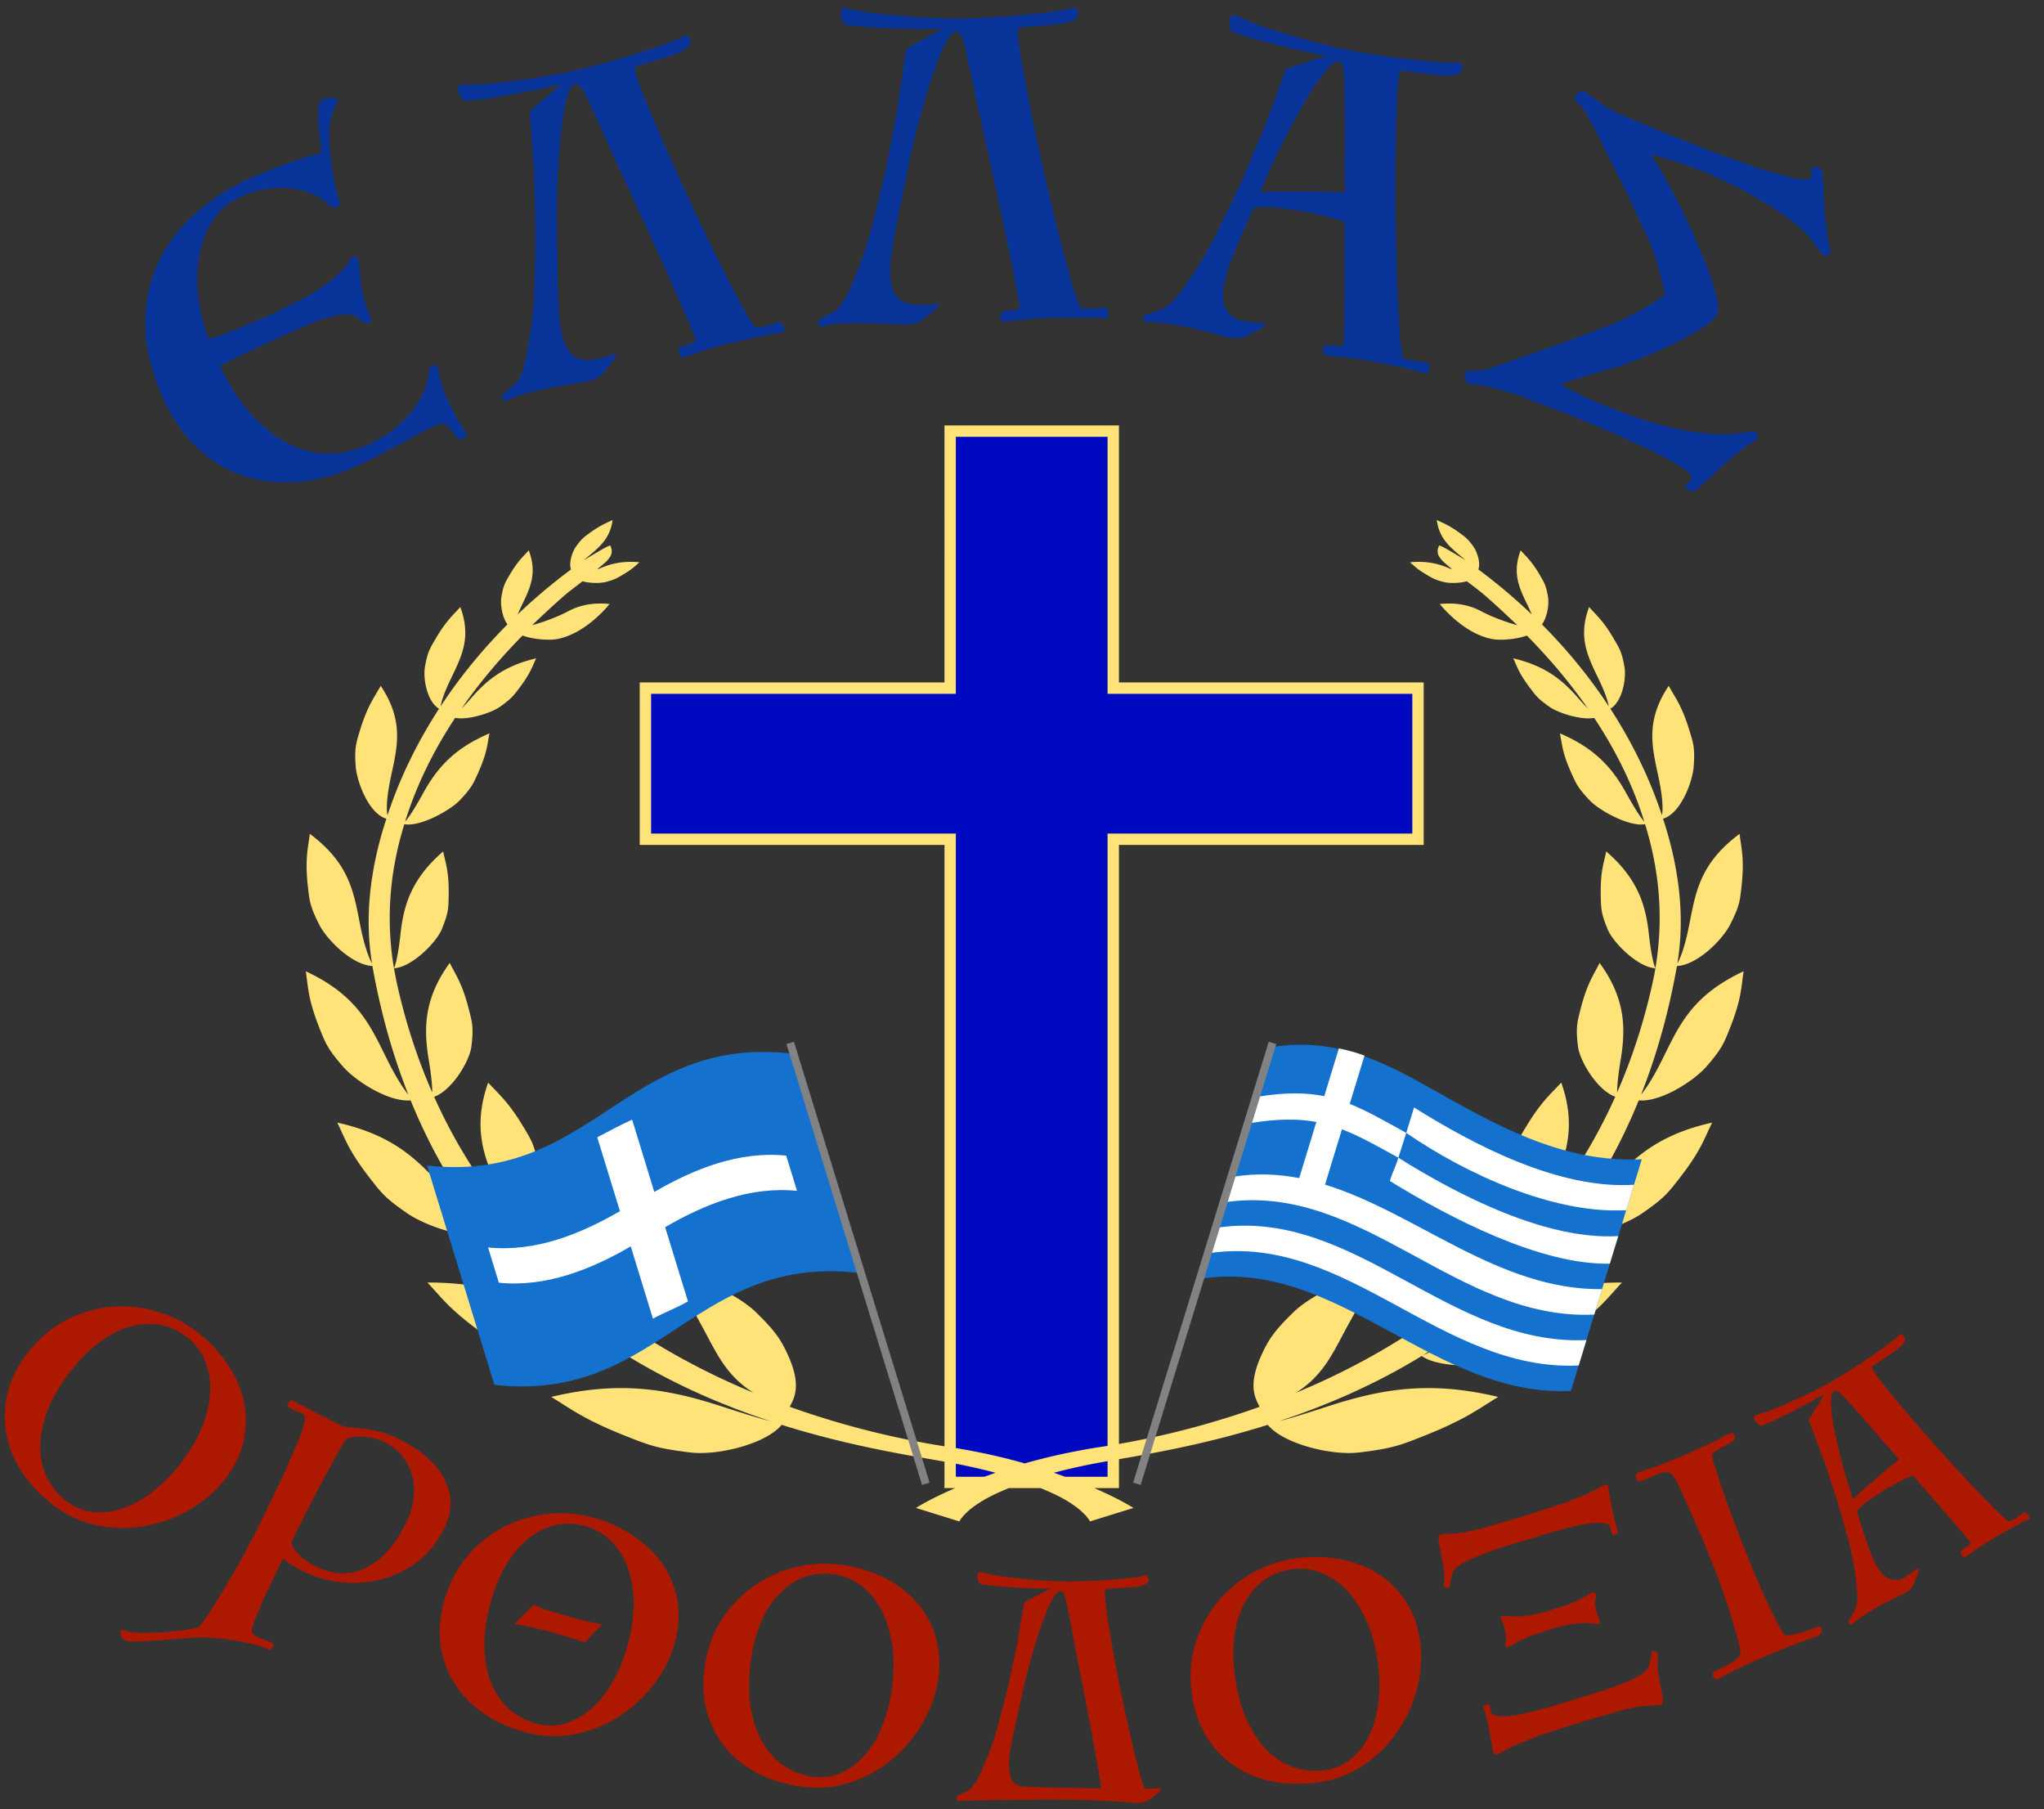<svg xmlns="http://www.w3.org/2000/svg" width="100%" height="100%" viewBox="0 0 252 223" fill-rule="evenodd" stroke-linejoin="round" stroke-miterlimit="2" xmlns:v="https://vecta.io/nano"><rect x="0" y="0" width="252" height="223" fill="#333333" stroke="none"/><path d="M215.362 54.972c-.556.376-1.169.851-1.839 1.424l-1.929 1.724-1.631 1.534-.928.807a.66.66 0 0 1-.457.1c-.158-.025-.303-.082-.435-.171s-.228-.2-.287-.335a.36.36 0 0 1 .036-.376l.479-.369c.057-.052.111-.142.162-.271.106-.367-.315-.857-1.263-1.47s-2.179-1.289-3.69-2.029l-5.007-2.295-5.228-2.158-4.332-1.668-2.28-.865-2.891-.798c-.904-.205-1.825-.343-2.763-.413-.427-.427-.606-.729-.536-.906s.122-.407.158-.69l1.556-.06.943-.132c.259-.047.512-.124.759-.232s.604-.237 1.071-.388l7.778-2.721 5.394-2.038c1.499-.602 2.784-1.204 3.855-1.806s2.147-1.286 3.226-2.051l-.854-3.51c-.336-1.134-.827-2.441-1.474-3.92l-2.51-5.328-3.925-7.832-.757-1.41-.507-.839c-.152-.227-.322-.433-.51-.618l-.718-.727a.98.98 0 0 0 .162-.271c.037-.096.091-.187.161-.271s.184-.16.341-.229.383-.1.678-.096l2.271 1.669c.778.527 1.666.987 2.664 1.377l1.89.796 4.125 1.699 5.241 2.052 5.274 1.897 4.243 1.188c1.186.241 1.891.22 2.114-.064.114-.104.158-.263.131-.478l-.081-.505c.069-.27.296-.376.682-.318s.625.254.717.587c.046.167.085.59.115 1.271l.128 2.306.188 2.58.275 2.142.359 1.644c-.312.324-.544.465-.695.424s-.34-.198-.567-.472c-.207-.23-.447-.565-.72-1.006s-.762-.995-1.467-1.661-1.716-1.452-3.033-2.357-3.132-1.96-5.446-3.163l-3.297-1.541-3.11-1.163-2.481-.776-1.429-.336c.402.491.91 1.257 1.525 2.296l1.904 3.531 1.972 4.142 1.701 4.12c.475 1.3.827 2.441 1.056 3.422s.261 1.68.097 2.099c-.189.483-.844 1.09-1.966 1.821s-2.558 1.505-4.308 2.324-3.755 1.622-6.013 2.409l-7.079 2.075c.2.153.606.395 1.219.728l2.267 1.111 3.039 1.273 3.516 1.265c2.111.678 3.951 1.148 5.52 1.409s2.887.406 3.953.434 1.917-.011 2.552-.115l1.366-.218c.43-.054.699-.005.806.149s.152.393.135.721l-1.361.916zM56.241 53.84c-.263-.412-.593-.823-.988-1.232s-.876-.485-1.442-.227l-1.881.94-2.487 1.36-2.653 1.434-2.376 1.167c-2.739 1.245-5.342 1.954-7.809 2.127s-4.739-.105-6.818-.831-3.935-1.886-5.571-3.478-2.984-3.554-4.043-5.883c-1.475-3.243-2.227-6.273-2.255-9.091s.496-5.383 1.572-7.696 2.601-4.346 4.577-6.099 4.223-3.203 6.741-4.349l2.488-1.046 2.589-.949 2.185-.709 1.371-.368c.172-.04.208-.379.107-1.017l-.258-2.134c-.072-.784-.083-1.539-.033-2.265s.296-1.188.736-1.389c.607-.086 1.063-.084 1.37.004s.31.391.013.906c-.466.896-.725 1.935-.776 3.117s.042 2.536.28 4.062c.028.48.128 1.138.299 1.972s.407 1.752.711 2.754c.051.281-.092.488-.429.623s-.67.01-.996-.374c-.358-.369-.883-.728-1.574-1.079s-1.514-.613-2.467-.787-2.008-.198-3.166-.07-2.366.478-3.625 1.051c-1.417.644-2.539 1.601-3.368 2.87s-1.391 2.704-1.69 4.303-.346 3.291-.14 5.079a21.07 21.07 0 0 0 1.304 5.248c.28-.052.836-.229 1.668-.531l2.685-1.05 2.771-1.175 1.972-.926 2.911-1.495c.933-.538 1.769-1.08 2.509-1.625s1.358-1.065 1.856-1.557.815-.922.953-1.288a.57.57 0 0 1 .435-.483c.251-.076.452-.073.604.01.066.312.124.732.174 1.26l.2 1.818c.083.684.226 1.417.43 2.198s.484 1.566.842 2.353c.08.343-.058.52-.414.53s-.616-.081-.78-.272c-.355-.447-.84-.701-1.457-.762s-1.343.013-2.179.222-1.749.52-2.739.932l-3.185 1.392-5.149 2.399-2.72 1.351a26.6 26.6 0 0 0 1.609 2.972c.643 1.038 1.388 2.029 2.235 2.973s1.788 1.799 2.82 2.564a12.31 12.31 0 0 0 3.37 1.773c1.215.416 2.52.591 3.916.527s2.864-.448 4.406-1.15c1.48-.673 2.704-1.448 3.673-2.326s1.728-1.755 2.279-2.632.941-1.71 1.171-2.499.34-1.446.328-1.973c.051-.137.093-.213.124-.227.126-.058.297-.078.513-.063s.36.103.432.26l.232 1.262c.201.859.53 1.792.988 2.799l1.19 2.365c.421.759.832 1.37 1.233 1.833-.258.269-.508.45-.751.541s-.461.01-.653-.244zm27.666-11.038c.126-.067.306-.13.541-.189s.449-.129.642-.213.359-.169.497-.257.195-.183.17-.283-.173-.483-.445-1.146l-1.036-2.441-1.425-3.254-1.633-3.656-1.638-3.575-1.394-3.021-1.381-2.97-1.651-3.625-1.564-3.487-1.155-2.492c-.427-.856-.745-1.383-.955-1.58s-.398-.275-.566-.233c-.335.083-.621.475-.856 1.175s-.444 1.617-.626 2.749l-.456 3.856-.262 4.422-.08 4.51.085 4.096.029 2.478.042 2.636.142 2.611c.071.856.194 1.636.369 2.341.343 1.375.862 2.28 1.558 2.712s1.48.541 2.352.323c.067-.016.204-.042.409-.075l.667-.113c.239-.041.474-.1.705-.175s.405-.163.522-.264c.386-.025.531.055.434.24s-.292.473-.586.867l-.963 1.176c-.399.473-.985.806-1.756.998a14.9 14.9 0 0 1-.793.144l-1.561.282-1.944.351-1.931.4c-1.183.259-2.117.519-2.8.778l-1.303.565c-.059.05-.174-.055-.346-.315s-.132-.457.12-.591a3.34 3.34 0 0 0 .46-.409c.155-.163.367-.349.636-.559.663-.486 1.142-1.318 1.436-2.496s.573-2.673.835-4.485c.194-1.224.338-2.864.432-4.919l.144-6.718-.175-7.574-.541-7.537c.152-.252.576-.66 1.272-1.226l2.569-2.243-2.353.532-3.285.658-3.41.582-2.73.306c-.151-.034-.321-.179-.509-.435s-.317-.518-.384-.787c-.075-.302.001-.57.228-.805 1.434.035 2.967-.035 4.598-.209l4.662-.6 3.964-.72 2.555-.583 3.977-1.097 3.719-1.166 2.869-1.036c.776-.318 1.236-.548 1.378-.691.059-.05.181.009.365.177s.285.285.302.352c.092.37-.007.688-.297.956s-.726.52-1.309.754-1.307.477-2.171.728l-2.882.878c.017.067.008.105-.025.113a.23.23 0 0 0-.095.05c-.029.025-.046.065-.05.12s.015.166.056.333c.193.772.636 2.016 1.331 3.732l2.46 5.802 3.077 6.772 3.208 6.658 2.801 5.451c.833 1.557 1.476 2.599 1.928 3.128.311-.042.495-.052.554-.031s.239-.006.541-.081l1.12-.333.717-.232c.135-.033.269.076.403.328s.213.428.238.528c.059.235-.029.382-.264.441-.168.041-.407.083-.718.125s-.736.121-1.277.238l-2.108.444-3.259.759-1.422.407-1.46.471-1.233.414-.743.238c-.201.05-.365-.105-.49-.466s-.067-.625.177-.792zm79.589-35.908l-2.364-.485-3.263-.756-3.347-.875-2.613-.848c-.124-.093-.219-.295-.285-.606s-.074-.602-.024-.874a.81.81 0 0 1 .538-.64c1.293.623 2.718 1.192 4.277 1.705l4.494 1.376 3.908.979 2.568.522 4.101.645 3.924.454 3.042.24c.818.044 1.304.028 1.459-.05.068.013.158.1.269.261s.151.326.12.496a.92.92 0 0 1-.664.749c-.375.125-.876.174-1.504.147s-1.387-.105-2.278-.232l-2.987-.389c-.177.003-.296.175-.358.515-.143.782-.252 2.098-.327 3.948l-.151 6.301.011 7.437.178 7.39.304 6.12c.117 1.762.273 2.977.467 3.645.158.099.294.168.41.207s.327.086.634.142l1.157.159.749.084c.136.025.214.18.232.465s.018.478-.001.58c-.043.238-.184.335-.422.292-.17-.032-.405-.092-.705-.182a17.13 17.13 0 0 0-1.262-.31l-2.104-.464-3.282-.653-1.463-.215-1.524-.173-1.295-.132-.775-.089c-.102-.018-.174-.102-.217-.251s-.05-.307-.018-.477.083-.31.155-.42.178-.152.314-.127l1.238.147c.514.076.792-.005.836-.243.037-.204.064-.832.081-1.883l.034-3.791.019-4.716-.016-4.67c-.594-.215-1.352-.441-2.275-.68l-2.915-.639-3.422-.468c-1.09-.094-1.966-.061-2.628.099l-.996 2.271-1.049 2.418-.946 2.437c-.289.809-.499 1.57-.629 2.285-.255 1.395-.141 2.453.342 3.174s1.167 1.163 2.052 1.324l1.672.227c.231-.01.431 0 .601.031.272.05.396.143.371.279-.013.068-.109.164-.291.29a4.82 4.82 0 0 1-.675.377l-1.363.674c-.558.267-1.229.328-2.011.185-.102-.018-.363-.084-.782-.195l-1.533-.413-1.915-.482-1.93-.406-2.076-.327-1.269-.126-.657-.015c-.125.012-.222.012-.29 0s-.116-.083-.146-.212-.031-.26-.006-.396c.037-.204.144-.308.32-.311.366-.074.905-.239 1.62-.494.755-.284 1.485-.863 2.19-1.736s1.549-2.081 2.535-3.623c.681-1.036 1.489-2.47 2.422-4.303l2.902-6.061 2.963-6.973 2.615-7.089 4.929-1.577zm-39.798 31.468c.137-.039.327-.062.569-.069a4.16 4.16 0 0 0 .672-.071 3.57 3.57 0 0 0 .541-.146c.154-.056.229-.136.226-.24s-.066-.508-.191-1.214l-.491-2.606-.698-3.483-.816-3.921-.838-3.841-.718-3.249-.716-3.197-.84-3.893-.784-3.74-.597-2.681c-.235-.928-.434-1.51-.596-1.747s-.331-.354-.503-.349c-.346.01-.709.332-1.088.966s-.778 1.484-1.197 2.552l-1.268 3.67-1.199 4.264-1.04 4.39-.79 4.019-.5 2.428-.522 2.584-.417 2.581a14.69 14.69 0 0 0-.139 2.366c.041 1.417.356 2.411.943 2.982s1.331.844 2.23.817c.069-.002.208.003.415.014l.676.032a5.17 5.17 0 0 0 .726-.021c.241-.024.43-.073.567-.146.382.058.506.167.372.326s-.386.401-.757.723l-1.192.943c-.491.378-1.133.578-1.929.601a14.49 14.49 0 0 1-.805-.028l-1.584-.058-1.975-.072-1.972-.02c-1.211.001-2.178.055-2.902.162l-1.393.275c-.068.036-.158-.091-.271-.382s-.031-.475.244-.552a3.28 3.28 0 0 0 .536-.301c.187-.126.433-.263.74-.411.752-.333 1.397-1.044 1.936-2.132s1.13-2.489 1.772-4.204c.45-1.154.941-2.726 1.471-4.713l1.574-6.533 1.443-7.438 1.079-7.479c.202-.213.703-.522 1.504-.926l2.988-1.644-2.412.019-3.349-.058-3.456-.159-2.733-.283c-.14-.065-.275-.243-.405-.533s-.198-.574-.206-.851c-.009-.311.122-.557.393-.738 1.394.34 2.907.599 4.538.776l4.683.408 4.026.142 2.62-.024 4.119-.225 3.882-.346 3.025-.4c.826-.145 1.324-.272 1.494-.381.068-.037.174.047.318.25s.218.34.22.409a.92.92 0 0 1-.494.871c-.34.2-.82.352-1.44.457s-1.378.187-2.276.248l-3.003.243c.002.069-.014.105-.048.106a.23.23 0 0 0-.103.028c-.035.019-.059.054-.075.106s-.021.165-.016.338c.023.795.191 2.105.504 3.93l1.167 6.193 1.561 7.272 1.715 7.19 1.574 5.922c.482 1.699.888 2.854 1.217 3.468.312.025.495.054.548.087s.235.045.546.036l1.165-.086.75-.073c.138-.004.246.131.323.405s.118.464.121.568c.007.242-.111.366-.353.373-.172.005-.415-.005-.727-.03s-.745-.039-1.299-.04l-2.154-.015a86.69 86.69 0 0 0-3.346.046l-1.476.095-1.527.148-1.293.141-.776.075c-.208.006-.334-.181-.38-.56s.068-.625.342-.736zm42.1-14.646l-.008-3.272.016-3.978-.013-3.826-.05-2.751c-.036-.956-.109-1.567-.218-1.833s-.25-.415-.42-.446c-.34-.062-.748.153-1.225.646s-1.014 1.168-1.61 2.026-1.209 1.853-1.839 2.986l-1.88 3.506-1.767 3.605-1.416 3.274 2.146-.055h2.742l2.895.029 2.647.089z" fill="#093499" fill-rule="nonzero"/><path d="M137.252 84.816V53.138h-20.11v31.678h-37.57v18.625h37.57v79.276h20.11v-79.276h37.57V84.816h-37.57z" fill="#0009c2"/><path d="M116.442 178.263v-74.121H78.871V84.115h37.571V52.437h21.511v31.678h0 37.57v20.027h-37.57v73.833a105.87 105.87 0 0 0 17.349-4.58c-.557-1.064-1.463-2.588.156-6.234.936-2.104 1.7-3.162 3.98-5.393 1.856-1.82 6.215-4.232 9.475-4.148 0 0-.03.883-2.547 5.393-1.908 3.41-3 6.397-6.594 8.652 4.396-1.819 8.97-4.105 13.463-6.971-1.805-2.17-1.99-6.947-1.144-9.081 1.159-2.92 1.738-3.549 3.357-5.417 3.015-3.465 4.619-4.366 6.571-5.908 1.01 6.651-1.306 11.125-4.566 15.509-1.344 1.796-2.183 3.053-2.703 3.912 5.079-3.404 10.002-7.582 14.376-12.691-2.094-1.252-3.171-5.538-2.8-7.485.461-2.455.825-3.017 1.835-4.68 1.863-3.084 2.999-3.978 4.321-5.417 1.857 5.217.706 9.039-1.218 12.884-1.262 2.533-1.715 3.809-1.878 4.389 3.757-4.437 7.084-9.577 9.757-15.526-2.22-.798-4.374-4.396-4.596-6.197-.283-2.31-.119-2.89.311-4.589.802-3.138 1.575-4.16 2.354-5.708 3.179 4.353 3.238 8.035 2.607 11.875-.371 2.225-.446 3.446-.446 4.087 1.82-4.154 3.32-8.694 4.404-13.67.118-.539.222-1.083.312-1.633-2.198-.139-5.213-3.168-5.882-4.801-.824-2.007-.824-2.551-.854-4.123-.066-2.932.364-3.966.676-5.478 3.899 3.362 4.864 6.621 5.25 10.14.379 3.404.787 4.208.81 4.256.92-5.417.72-11.306-1.27-17.757-1.968.362-5.681-1.712-6.839-2.945-1.448-1.536-1.641-2.001-2.25-3.356-1.129-2.509-1.129-3.506-1.411-4.891 4.596 1.953 6.616 4.541 8.242 7.485 1.27 2.31 1.931 3.138 2.161 3.392-1.292-4.154-3.297-8.446-6.178-12.788-1.574.303-4.426-.592-5.502-1.354-1.433-1.016-1.679-1.36-2.414-2.34-1.373-1.82-1.574-2.6-2.064-3.646 3.988.938 6.074 2.697 7.916 4.795a32.27 32.27 0 0 0 1.284 1.385c-2.079-2.981-4.566-5.992-7.522-8.991-1.129.435-3.126.647-4.292.429-3.616-.683-6.445-4.317-6.445-4.317.698-.042 2.829-.308 5.071.877 2.117 1.119 4.486 1.741 4.486 1.741s-2.651-2.551-4.382-4.002c-.319-.266-1.834-1.415-1.834-1.415-.891.26-2.22.26-2.881.085-1.069-.285-1.299-.424-1.975-.829-1.27-.731-1.597-1.118-2.161-1.596 2.191-.212 3.735.224 5.191.895-.223-.278-.104-.103-1.151-1.034 0 0-.275-.302-.446-.58-.401-.647.007-1.343.007-1.343.231-.012 1.434.708 3.245 1.802l-.334-.29c-1.537-1.282-2.903-2.334-3.2-4.662.817.405 1.448.605 2.814 1.59.728.539.988.714 1.663 1.639.476.647.958 2.038.647 2.866a70.22 70.22 0 0 1 6.571 5.538c-.119-.29-.252-.592-.423-.961-1.047-2.177-2.035-4.003-.936-6.929.728.81 1.359 1.324 2.384 3.071.549.95.75 1.27.988 2.661.148.864-.06 2.442-.743 3.398 3.223 3.234 5.963 6.632 8.235 10.085-.089-.496-.356-1.5-1.218-3.284-1.344-2.811-2.621-5.163-1.203-8.948.943 1.064 1.76 1.717 3.082 3.979.713 1.221.965 1.638 1.277 3.422.238 1.414-.252 4.244-1.737 5.139 2.829 4.371 4.93 8.809 6.349 13.12.066-.26.267-1.475-.424-4.722-.794-3.718-1.633-6.868 1.263-11.222.824 1.488 1.626 2.461 2.554 5.496.505 1.645.691 2.207.527 4.468-.141 1.826-1.567 5.756-3.779 6.415 2.198 6.687 2.636 12.643 1.767 17.843.304-.545.898-1.875 1.455-4.735.81-4.087 1.315-7.587 6.216-11.245.208 1.783.616 3.017.245 6.433-.201 1.844-.253 2.479-1.419 4.77-.928 1.826-3.995 4.952-6.549 5.091-1.04 5.847-2.547 11.107-4.426 15.853.557-.683 1.463-1.995 2.651-4.402 2.079-4.214 3.668-7.854 9.995-10.804-.304 1.947-.245 3.343-1.656 6.929-.765 1.929-1.01 2.6-2.933 4.819-1.507 1.729-5.569 4.395-8.346 4.165-2.443 6.016-5.48 11.186-8.926 15.636.824-.617 2.146-1.772 4.054-3.87 3.542-3.918 6.386-7.346 13.924-9.027-.966 1.953-1.359 3.422-4.003 6.826-1.426 1.838-1.901 2.479-4.626 4.354-2.124 1.463-7.173 3.325-9.98 2.521-5.072 6.348-10.953 11.215-17.027 14.958.542-.206 2.22-.955 6.141-3.446 4.96-3.144 10.151-5.539 18.378-5.502-1.656 1.759-2.569 3.162-6.445 6.004-2.087 1.529-2.785 2.067-6.208 3.343-2.777 1.034-9.639 1.433-12.03-.296-5.888 3.609-11.947 6.173-17.628 8.047 1.039-.266 2.77-.768 5.695-1.723 6.513-2.128 12.535-3.392 21.357-1.276-2.451 1.476-3.958 2.745-9.193 4.819-2.83 1.119-3.787 1.524-7.946 2.026-3.327.411-9.289-1.01-11.272-3.404-7.225 2.27-13.737 3.437-18.344 4.234v3.563h-3.047c3.152 1.354 4.837 2.445 4.837 2.445l-5.361 1.663s-.809-1.82-5.101-3.689l-.975-.419h-3.945l-.975.419c-4.292 1.869-5.108 3.689-5.108 3.689l-5.354-1.663s1.685-1.091 4.837-2.445h-1.319v-3.264l-.305-.053c-4.633-.804-11.762-1.965-19.767-4.48-1.983 2.394-7.953 3.815-11.272 3.404-4.159-.502-5.116-.907-7.946-2.026-5.235-2.074-6.75-3.343-9.193-4.819 8.822-2.116 14.837-.852 21.357 1.276 2.918.955 4.656 1.457 5.695 1.723-5.681-1.874-11.74-4.438-17.628-8.047-2.391 1.729-9.26 1.33-12.03.296-3.423-1.276-4.121-1.814-6.215-3.343-3.869-2.842-4.782-4.245-6.438-6.004 8.227-.037 13.418 2.358 18.378 5.502 3.914 2.491 5.599 3.24 6.141 3.446-6.081-3.743-11.955-8.61-17.027-14.958-2.807.804-7.856-1.058-9.98-2.521-2.725-1.875-3.2-2.516-4.626-4.354-2.644-3.404-3.045-4.873-4.003-6.826 7.538 1.681 10.382 5.109 13.924 9.027 1.908 2.098 3.23 3.253 4.047 3.87-3.439-4.45-6.476-9.62-8.926-15.636-2.77.23-6.832-2.436-8.339-4.165-1.931-2.219-2.168-2.89-2.933-4.819-1.411-3.586-1.352-4.982-1.656-6.929 6.326 2.95 7.908 6.59 9.995 10.804 1.188 2.407 2.094 3.719 2.651 4.402-1.879-4.746-3.394-10.006-4.433-15.853-2.547-.139-5.622-3.265-6.55-5.091-1.158-2.291-1.21-2.926-1.411-4.77-.371-3.416.03-4.65.245-6.433 4.894 3.658 5.406 7.158 6.208 11.245.565 2.86 1.159 4.19 1.463 4.735-.869-5.2-.431-11.156 1.767-17.843-2.212-.659-3.638-4.589-3.779-6.415-.171-2.261.022-2.823.52-4.468.928-3.035 1.73-4.008 2.561-5.496 2.896 4.354 2.05 7.504 1.255 11.222-.69 3.247-.482 4.462-.416 4.722 1.419-4.311 3.513-8.749 6.349-13.12-1.485-.895-1.982-3.725-1.737-5.139.304-1.784.564-2.201 1.277-3.422 1.314-2.262 2.139-2.915 3.082-3.979 1.411 3.785.141 6.137-1.211 8.948-.854 1.784-1.128 2.788-1.21 3.284 2.272-3.453 5.012-6.851 8.235-10.085-.683-.956-.899-2.534-.743-3.398.238-1.391.431-1.711.988-2.661 1.017-1.747 1.656-2.261 2.384-3.071 1.099 2.926.111 4.752-.936 6.929l-.431.961a70.47 70.47 0 0 1 6.579-5.538c-.311-.828.164-2.219.646-2.866.669-.925.929-1.1 1.664-1.639 1.359-.985 1.997-1.185 2.807-1.59-.297 2.328-1.664 3.38-3.193 4.662-.127.109-.23.193-.334.29 1.811-1.094 3.014-1.814 3.245-1.802 0 0 .401.696.007 1.343-.171.278-.446.58-.446.58-1.047.931-.935.756-1.151 1.034 1.448-.671 2.993-1.107 5.191-.895-.564.478-.891.865-2.161 1.596-.683.405-.913.544-1.983.829-.653.175-1.99.175-2.873-.085l-1.834 1.415c-1.731 1.451-4.382 4.002-4.382 4.002s2.369-.622 4.486-1.741c2.242-1.185 4.373-.919 5.064-.877 0 0-2.829 3.634-6.438 4.317-1.166.218-3.171.006-4.292-.429-2.956 2.999-5.443 6.01-7.522 8.991a32.27 32.27 0 0 0 1.284-1.385c1.842-2.098 3.928-3.857 7.916-4.795-.498 1.046-.691 1.826-2.064 3.646-.743.98-.988 1.324-2.414 2.34-1.076.762-3.928 1.657-5.51 1.354-2.873 4.342-4.878 8.634-6.17 12.788.23-.254.891-1.082 2.161-3.392 1.618-2.944 3.638-5.532 8.242-7.485-.282 1.385-.282 2.382-1.411 4.891-.609 1.355-.802 1.82-2.25 3.356-1.166 1.233-4.878 3.307-6.839 2.945-1.99 6.451-2.19 12.34-1.277 17.757.03-.048.438-.852.809-4.256.387-3.519 1.352-6.778 5.258-10.14.312 1.512.742 2.546.676 5.478-.03 1.572-.03 2.116-.854 4.123-.669 1.633-3.684 4.662-5.889 4.801l.312 1.633c1.084 4.976 2.584 9.516 4.403 13.67.008-.641-.067-1.862-.438-4.087-.631-3.84-.572-7.522 2.599-11.875.78 1.548 1.552 2.57 2.354 5.708.438 1.699.602 2.279.319 4.589-.222 1.801-2.376 5.399-4.596 6.197a65.33 65.33 0 0 0 9.75 15.526c-.156-.58-.609-1.856-1.879-4.389-1.916-3.845-3.067-7.667-1.21-12.884 1.314 1.439 2.458 2.333 4.321 5.417 1.01 1.663 1.367 2.225 1.835 4.68.371 1.947-.706 6.233-2.8 7.485 4.374 5.109 9.297 9.287 14.376 12.691-.52-.859-1.359-2.116-2.703-3.912-3.26-4.384-5.576-8.858-4.566-15.509 1.952 1.542 3.549 2.443 6.564 5.908 1.626 1.868 2.205 2.497 3.364 5.417.846 2.134.661 6.911-1.144 9.081 4.485 2.866 9.067 5.152 13.463 6.971-3.594-2.255-4.693-5.242-6.594-8.652-2.517-4.51-2.547-5.393-2.547-5.393 3.26-.084 7.619 2.328 9.475 4.148 2.28 2.231 3.044 3.289 3.98 5.393 1.619 3.646.713 5.17.156 6.234 7.888 2.827 14.826 4.203 19.077 4.868zm20.109 1.833v1.92h-5.254l-1.36-.489c1.884-.507 4.065-.992 6.593-1.427l.021-.004zm-18.708 1.92v-1.605c1.817.35 3.439.727 4.886 1.116l-1.359.489h-3.527zm18.708-3.806l-.719.112c-3.522.538-6.709 1.252-9.499 2.051-2.519-.722-5.364-1.374-8.49-1.89v-75.742h-37.57V85.516h37.57V53.839h18.708v30.977.7h37.57v17.225h-37.57v75.469z" fill="#ffe278"/><g fill-rule="nonzero"><path d="M193.672 171.442c-16.917.78-28.51-16.239-45.341-13.873l8.736-28.554c9.394-1.403 16.063 3.42 23.467 7.445 6.835 3.715 13.755 6.803 21.875 6.429l-8.737 28.553zm-99.491-41.784h-.109c-17.457.01-22.288 16.131-41.421 14.001l8.302 27.032c9.844 1.095 15.902-2.642 21.841-6.528l1.15-.753c5.939-3.887 11.997-7.623 21.841-6.529l-8.3-27.029c-1.151-.128-2.249-.19-3.304-.194z" fill="#1471cd"/><path d="M194.632 168.306c-16.918.779-28.511-16.24-45.342-13.874l.959-3.137c16.832-2.365 28.424 14.653 45.343 13.874l-.96 3.137zm-96.369-21.525c-5.803-.586-11.321 1.614-16.259 4.475l2.813 9.148c-1.728.991-2.614 1.196-4.316 2.129l-2.736-8.907c-4.935 2.863-10.455 5.061-16.259 4.475l-1.334-4.344c5.801.588 11.324-1.612 16.259-4.475l-2.797-9.107c1.723-.879 2.693-1.449 4.302-2.168l2.732 8.907c4.94-2.862 10.458-5.063 16.262-4.477l1.333 4.344zm67.037-17.506c1.136.244 1.763.429 2.927.829l-1.823 5.958c2.136.851 4.278 2.082 6.97 3.575l-.972 3.059c-2.688-1.492-4.826-2.689-6.956-3.501l-.8 2.613-1.285 4.201c11.292 3.485 21.398 13.031 34.151 12.886l-.961 3.137c-16.917.779-28.51-16.24-45.341-13.874l.959-3.137c2.774-.43 5.429-.31 8.007.186l2.115-6.913c-2.257-.42-4.77-.408-8.088.126l.427-1.439.109-.376.427-1.44c3.321-.534 5.838-.513 8.099-.054l1.801-5.886.234.05zm33.171 26.483c-8.583.168-19.727-5.646-27.122-10.197.384-1.255.67-1.611 1.053-2.865 7.461 4.677 18.262 10.184 27.109 9.66l-1.04 3.402zm2.018-6.596c-8.957.507-19.779-4.476-27.115-9.525l.96-3.136c7.402 4.636 17.894 10.134 27.115 9.525l-.96 3.136z" fill="#fff"/></g><path d="M157.345 128.686l-.927-.285-16.717 54.344.926.285 16.718-54.344zm-60.382 0l.926-.285 16.718 54.344-.927.285-16.717-54.344z" fill="#828282"/><path d="M142.855 220.408c.275.048.363.128.264.241s-.285.282-.557.509l-.873.66c-.36.264-.826.399-1.399.403-.075.001-.399-.022-.972-.068l-2.281-.151-3.271-.144-3.905-.046-5.718.043-3.531.045-1.831.051c-.361.015-.579.035-.654.06-.049.026-.112-.067-.188-.278s-.015-.343.183-.394c.125-.051.255-.12.391-.209a4.31 4.31 0 0 1 .54-.284c.547-.228 1.022-.73 1.428-1.505s.852-1.776 1.342-3c.342-.825.72-1.949 1.133-3.372l1.236-4.68 1.156-5.334.895-5.37c.148-.15.514-.365 1.098-.643l2.177-1.137c-.398.003-.977-.006-1.738-.025l-2.411-.094-2.486-.169-1.964-.247c-.1-.049-.194-.179-.283-.39a1.6 1.6 0 0 1-.135-.616c-.002-.224.096-.399.295-.525.998.267 2.084.477 3.256.63l3.366.367 2.897.166 1.888.023 2.97-.097 2.801-.189 2.185-.24c.597-.092.958-.175 1.082-.251.049-.025.125.037.225.185s.152.248.152.298c.002.274-.121.481-.369.62s-.596.241-1.044.306-.996.113-1.643.143l-2.167.128c0 .05-.012.075-.037.075s-.05.007-.074.02-.044.037-.056.075-.018.118-.017.243c.003.423.058 1.046.163 1.867l.414 2.837.605 3.471.738 3.825.813 3.844.811 3.525.732 2.91.612 1.939 1.177-.009c.337-.003.53-.017.579-.042zm-7.063.015l-.352-2.09-.624-3.527-.739-3.975-.661-3.433-.465-2.313-.544-2.818-.506-2.706-.388-1.94c-.155-.672-.289-1.094-.402-1.268s-.233-.26-.357-.259c-.249.002-.515.228-.799.679s-.584 1.057-.902 1.819l-.971 2.623-.93 3.053-.818 3.145-.632 2.882-.398 1.741-.416 1.853-.342 1.853c-.095.611-.141 1.178-.137 1.701.008 1.021.175 1.743.502 2.164s.902.628 1.724.622l.878.031 2.131.059 2.915.053 3.233.051zm-36.7-.181c-1.93-.227-3.696-.724-5.3-1.49s-2.958-1.772-4.065-3.018-1.927-2.705-2.458-4.373-.677-3.516-.438-5.545c.262-2.227.92-4.194 1.974-5.901s2.349-3.122 3.886-4.246 3.238-1.933 5.103-2.428a14.99 14.99 0 0 1 5.654-.406c1.807.212 3.507.682 5.102 1.409s2.963 1.679 4.104 2.854a11.25 11.25 0 0 1 2.556 4.177c.564 1.609.73 3.391.5 5.346-.219 1.855-.807 3.655-1.765 5.398a16.85 16.85 0 0 1-3.662 4.574c-1.483 1.305-3.181 2.303-5.093 2.993s-3.945.909-6.098.656zm63.38-.549c-1.925.271-3.759.239-5.504-.094s-3.312-.962-4.7-1.887-2.55-2.125-3.488-3.604-1.548-3.229-1.833-5.252c-.312-2.22-.175-4.29.41-6.209s1.479-3.617 2.68-5.094a15.19 15.19 0 0 1 4.318-3.645c1.678-.953 3.466-1.563 5.366-1.83 1.801-.253 3.565-.231 5.293.067s3.292.871 4.694 1.718 2.58 1.977 3.534 3.39 1.567 3.094 1.841 5.043c.26 1.851.148 3.741-.335 5.67s-1.276 3.714-2.379 5.354a15.72 15.72 0 0 1-4.166 4.19c-1.675 1.153-3.585 1.881-5.731 2.183zm-62.216-.706c1.361.16 2.601-.039 3.72-.597s2.098-1.358 2.936-2.401 1.516-2.28 2.036-3.711.874-2.952 1.064-4.56c.23-1.955.202-3.745-.083-5.372s-.765-3.031-1.441-4.214-1.518-2.13-2.526-2.838a7.1 7.1 0 0 0-3.293-1.272c-1.361-.16-2.615-.001-3.763.479s-2.161 1.207-3.041 2.182-1.605 2.175-2.174 3.601-.956 3.004-1.16 4.736c-.259 2.202-.225 4.144.104 5.826s.858 3.099 1.588 4.251 1.621 2.053 2.673 2.704 2.172 1.046 3.36 1.186zm63.022-.804c1.357-.191 2.506-.698 3.447-1.522s1.684-1.847 2.229-3.068.887-2.591 1.026-4.107.096-3.077-.129-4.68c-.274-1.949-.756-3.674-1.445-5.175s-1.511-2.737-2.465-3.71-2.009-1.674-3.164-2.103-2.324-.56-3.508-.393c-1.357.191-2.53.664-3.518 1.419s-1.784 1.716-2.387 2.883-.999 2.512-1.188 4.035-.161 3.149.082 4.876c.309 2.195.836 4.065 1.581 5.608s1.618 2.779 2.616 3.708 2.089 1.574 3.273 1.936a8.12 8.12 0 0 0 3.55.293zm31.656-5.928l-5.177 1.668-2.96 1.195-1.495.748c-.298.178-.555.298-.77.361-.192.056-.318.021-.381-.103s-.095-.238-.099-.341l-.16-.946-.233-1.333-.312-1.467-.336-1.284a1.61 1.61 0 0 0-.091-.245 1.19 1.19 0 0 1-.07-.175c.081-.075.174-.135.279-.178l.263-.097c.096-.028.16-.008.193.061a1.34 1.34 0 0 1 .081.21c.035.119.059.223.071.31a2.38 2.38 0 0 0 .071.31c.084.287.351.469.802.545s1.02.072 1.709-.013 1.457-.231 2.305-.439l2.598-.701.969-.282.586-.191.802-.254 1.579-.461 2.836-.886 2.423-.902a13.35 13.35 0 0 0 1.783-.891c.485-.297.795-.569.93-.816.152-.278.27-.631.353-1.057l.189-1.087c.048-.014.162-.002.342.037a.53.53 0 0 1 .389.334c-.118.839-.081 1.743.111 2.712l.48 2.643c.074.523.004.816-.211.879-.143.042-.709.084-1.696.126s-2.365.32-4.135.837l-4.018 1.173zm-130.247 1.229c-1.874-.517-3.544-1.276-5.013-2.275s-2.656-2.2-3.561-3.601-1.495-2.964-1.767-4.694-.136-3.578.407-5.547c.597-2.162 1.546-4.006 2.846-5.534s2.796-2.73 4.486-3.608a15.17 15.17 0 0 1 5.411-1.626 14.99 14.99 0 0 1 5.651.455c1.753.484 3.363 1.206 4.829 2.167s2.675 2.108 3.624 3.443a11.24 11.24 0 0 1 1.894 4.516c.312 1.675.207 3.462-.317 5.359-.497 1.801-1.352 3.491-2.563 5.069s-2.648 2.9-4.312 3.966-3.494 1.794-5.489 2.187-4.037.3-6.126-.277zm1.34-1.064c1.321.364 2.577.356 3.768-.026s2.279-1.025 3.265-1.929 1.845-2.023 2.576-3.359 1.311-2.785 1.742-4.346c.524-1.897.768-3.671.733-5.322s-.297-3.112-.786-4.385-1.178-2.334-2.066-3.187a7.09 7.09 0 0 0-3.063-1.756c-1.321-.365-2.585-.398-3.792-.098s-2.319.866-3.337 1.696-1.915 1.907-2.694 3.23-1.4 2.825-1.864 4.506c-.59 2.137-.851 4.062-.78 5.774s.378 3.193.925 4.442 1.29 2.276 2.232 3.078 1.988 1.364 3.141 1.682zm151.42-8.188l-1.366.607-1.462.669-1.327.652-.941.506-.52.305c-.115.049-.239.028-.373-.064a.73.73 0 0 1-.275-.309c-.04-.091-.036-.208.012-.35a.52.52 0 0 1 .311-.317c.961-.413 1.704-.8 2.227-1.16s.802-.657.838-.889c.019-.334-.101-1.008-.36-2.022l-1.036-3.5-1.445-4.118-1.564-3.924-1.426-3.272-.971-2.165-.602-1.307-.305-.662c-.338-.723-.65-1.165-.936-1.327s-.68-.162-1.18-.001c-.363.102-.769.262-1.217.482s-.78.362-.996.428c-.17.046-.319.076-.449.091s-.238-.081-.326-.287c-.098-.229-.108-.408-.028-.537s.189-.223.326-.282c.184-.079.79-.292 1.82-.64s2.473-.92 4.327-1.717l3.07-1.421 1.702-.914a2.25 2.25 0 0 1 .485-.148c.164-.029.285.047.364.231.167.389-.003.719-.51.991a6.99 6.99 0 0 0-.603.3l-.64.356c-.207.117-.393.237-.556.362l-.368.28c-.095.095-.024.559.212 1.393l.987 3.054 1.4 3.872 1.47 3.802 1.255 3.061 1.465 3.315 1.342 2.698c.403.749.698 1.151.885 1.206.121.029.319.019.596-.032l.966-.212 1.099-.33.993-.386c.252-.108.422-.154.511-.138s.171.116.25.299c.089.206.067.392-.066.557a1.22 1.22 0 0 1-.473.366c-.137.059-.348.136-.633.231l-1.169.401-1.857.696-2.727 1.132-.206.088zM34.908 192.087l-1.072 2.18-1.285 2.699-1.061 2.497c-.291.76-.435 1.279-.433 1.558-.01.189.083.353.279.491a4.11 4.11 0 0 0 .705.388l.854.337.746.304c.056.055.076.128.06.217a1.11 1.11 0 0 1-.098.285c-.05.1-.105.184-.166.251s-.125.085-.192.052c-.424-.209-.935-.398-1.533-.567l-1.941-.454-2.133-.32-2.107-.162c-.647-.04-1.491-.018-2.532.067l-3.123.255-2.832.169c-.847.028-1.404-.024-1.673-.156-.111-.054-.218-.162-.319-.323s-.175-.322-.221-.483-.032-.287.04-.377.23-.102.476-.036c.603.185 1.372.286 2.308.302l2.79-.086 2.497-.292 1.46-.303c.167-.056.529-.496 1.086-1.319l1.935-3.046 2.313-3.985 2.187-4.151 3.214-6.706 1.786-4.14c.389-1.017.604-1.737.646-2.161s-.038-.685-.24-.784l-.41-.181-.662-.305-.613-.321c-.173-.099-.249-.171-.227-.216l.19-.386c.093-.19.196-.285.307-.286.123.033.374.142.755.329l1.308.685 1.534.817 1.468.742 1.09.536c.279.138.419.179.418.123.09.044.343.078.761.103l1.547.157c.614.08 1.297.214 2.05.404a11.4 11.4 0 0 1 2.237.829c2.795 1.374 4.697 3.039 5.708 4.993s1.009 3.959-.002 6.016c-.857 1.744-1.971 3.133-3.34 4.167s-2.857 1.76-4.464 2.178-3.247.534-4.92.35-3.235-.633-4.688-1.347l-1.426-.784c-.504-.303-.851-.571-1.042-.804zm161.819 4.306c.055.192.066.338.03.439s-.065.22-.09.357-.026.332-.004.586.099.606.232 1.061l.159.479.206.504c.049.168-.011.276-.178.325-.144.042-.319.041-.526-.002s-.528-.074-.961-.09-.998.026-1.696.125-1.584.307-2.66.622l-2.539.838-1.444.655-.744.451c-.15.109-.285.181-.404.216-.215.062-.376.045-.483-.054-.049-.168-.056-.302-.02-.403s.057-.224.067-.37.005-.339-.014-.58-.094-.589-.227-1.043l-.164-.497-.211-.523c-.042-.143.009-.236.152-.278s.343-.048.598-.019.604.045 1.045.046.999-.045 1.673-.138 1.512-.286 2.517-.579l2.377-.792 1.498-.671.852-.482c.197-.123.356-.201.476-.236.215-.063.376-.045.483.053zm-122.441 3.808l-1.11 1.07-1.057 1.161-2.546-.819-1.999-.552-2.272-.549-1.859-.358 1.163-1.192 1.198-1.181c.358.203.928.431 1.711.686l2.326.7 1.063.294 1.212.315 1.185.269.985.156zm150.616-28.362l-1.512.857-2.129 1.137-2.231 1.111-1.819.778c-.111.009-.258-.056-.442-.193a1.63 1.63 0 0 1-.428-.463c-.114-.193-.118-.394-.01-.603.996-.274 2.039-.641 3.128-1.101l3.09-1.384 2.584-1.321 1.641-.933 2.53-1.594 2.345-1.614 1.764-1.311c.465-.363.721-.603.768-.718.043-.026.133-.021.269.014s.237.105.301.212c.14.236.138.476-.006.721s-.393.509-.746.792-.802.601-1.346.954l-1.805 1.205c-.094.085-.078.235.05.449.293.492.858 1.258 1.694 2.297l2.904 3.49 3.531 4.03 3.598 3.925 3.066 3.176c.898.9 1.558 1.486 1.981 1.756a1.43 1.43 0 0 0 .32-.082 3.71 3.71 0 0 0 .411-.223l.704-.462.446-.309c.086-.051.201-.004.346.142s.236.25.274.315c.089.15.059.269-.091.358-.107.064-.263.143-.468.236s-.483.236-.832.43l-1.361.745-2.09 1.201-.896.577-.909.628-.765.542-.462.319c-.064.039-.143.028-.237-.033a.74.74 0 0 1-.237-.25c-.063-.107-.101-.208-.114-.302s.024-.166.11-.217c.18-.137.427-.306.742-.507s.427-.378.338-.528c-.076-.128-.359-.482-.849-1.06l-1.778-2.073-2.225-2.568-2.221-2.526c-.424.165-.943.401-1.557.709l-1.885 1.035-2.077 1.368c-.637.466-1.096.899-1.38 1.3l.536 1.703.577 1.809.642 1.771a10.6 10.6 0 0 0 .741 1.538c.523.877 1.086 1.397 1.69 1.56s1.185.077 1.741-.254l1.015-.67c.12-.115.233-.204.341-.268.171-.102.282-.11.333-.024.025.043.019.141-.02.294a3.43 3.43 0 0 1-.188.525l-.42 1.012c-.176.409-.511.761-1.003 1.054a11.68 11.68 0 0 1-.517.264l-1.027.503-1.268.646-1.239.694-1.282.807-.748.533-.363.303c-.062.066-.115.112-.158.137s-.102.01-.179-.045-.141-.127-.192-.213c-.076-.128-.067-.235.027-.32.163-.213.378-.558.644-1.036.276-.512.397-1.172.366-1.979s-.145-1.864-.342-3.167c-.121-.885-.363-2.046-.725-3.483l-1.298-4.664-1.697-5.187-1.941-5.086 1.927-3.191zm-37.459 15.158l5.182-1.65 2.966-1.177 1.489-.766c.295-.19.55-.316.765-.379.192-.056.318-.022.381.103s.095.238.099.341a7.89 7.89 0 0 0 .142.951l.251 1.328.312 1.467.336 1.283c.028.096.058.178.091.246a1.23 1.23 0 0 1 .07.174c-.17.128-.351.22-.542.276-.096.028-.16.007-.193-.061a1.34 1.34 0 0 1-.081-.21c-.035-.119-.059-.223-.071-.31s-.036-.191-.071-.31c-.084-.287-.351-.469-.802-.545s-1.02-.072-1.709.013-1.457.231-2.305.439l-2.598.7-.969.283-.586.191-.802.254-1.579.46-2.836.887-2.423.902c-.705.297-1.299.594-1.784.891s-.794.569-.929.816c-.152.278-.27.63-.353 1.057l-.189 1.087c-.048.014-.162.002-.342-.037s-.309-.149-.389-.334c.118-.839.081-1.743-.111-2.712l-.48-2.643c-.075-.524-.004-.817.211-.879.143-.042.709-.084 1.696-.126s2.365-.321 4.135-.837l4.018-1.173zm-151.496 2.977c-.042.368.203.857.737 1.466s1.336 1.178 2.409 1.705c.984.484 1.975.742 2.972.774s1.974-.174 2.929-.621 1.862-1.132 2.719-2.057 1.638-2.103 2.341-3.534c.517-1.051.83-2.083.94-3.098s.04-1.958-.211-2.831a6.51 6.51 0 0 0-1.236-2.357c-.572-.698-1.284-1.256-2.133-1.674-.47-.231-.964-.397-1.483-.5s-1.004-.16-1.455-.174-.841.017-1.169.092-.553.179-.675.313c-.111.113-.315.429-.612.949l-1.065 1.912-1.354 2.499-1.411 2.701-1.278 2.515-.965 1.92zM6.5 185.46c-1.539-1.186-2.8-2.519-3.783-3.999s-1.628-3.04-1.939-4.678-.264-3.31.136-5.014 1.225-3.365 2.472-4.983c1.368-1.777 2.943-3.127 4.724-4.05s3.62-1.473 5.515-1.648 3.771.004 5.626.537a14.98 14.98 0 0 1 5.06 2.554c1.441 1.11 2.659 2.387 3.654 3.83s1.681 2.962 2.057 4.556.391 3.227.048 4.897-1.115 3.284-2.316 4.843c-1.14 1.48-2.569 2.722-4.287 3.727a16.87 16.87 0 0 1-5.49 2.044c-1.943.358-3.912.343-5.908-.047s-3.852-1.246-5.569-2.569zm1.643-.479c1.085.836 2.252 1.302 3.499 1.398s2.497-.088 3.752-.553 2.472-1.178 3.653-2.139 2.265-2.083 3.254-3.366c1.201-1.559 2.097-3.11 2.687-4.652s.9-2.994.928-4.357-.209-2.606-.711-3.731a7.09 7.09 0 0 0-2.172-2.783c-1.086-.836-2.244-1.343-3.475-1.521s-2.474-.075-3.73.31-2.494 1.043-3.714 1.974-2.363 2.087-3.428 3.468c-1.353 1.757-2.32 3.441-2.902 5.053s-.855 3.1-.82 4.463.336 2.594.905 3.693 1.327 2.013 2.274 2.743zm225.98-5.106l-1.555-1.771-1.877-2.166-1.819-2.07-1.332-1.469c-.472-.502-.801-.799-.987-.891s-.332-.107-.439-.043c-.214.127-.333.438-.358.931s.003 1.114.086 1.862a25.17 25.17 0 0 0 .418 2.491l.641 2.794.75 2.793.784 2.448 1.137-1.047 1.488-1.299 1.585-1.357 1.478-1.206z" fill="#ac1800" fill-rule="nonzero"/></svg>